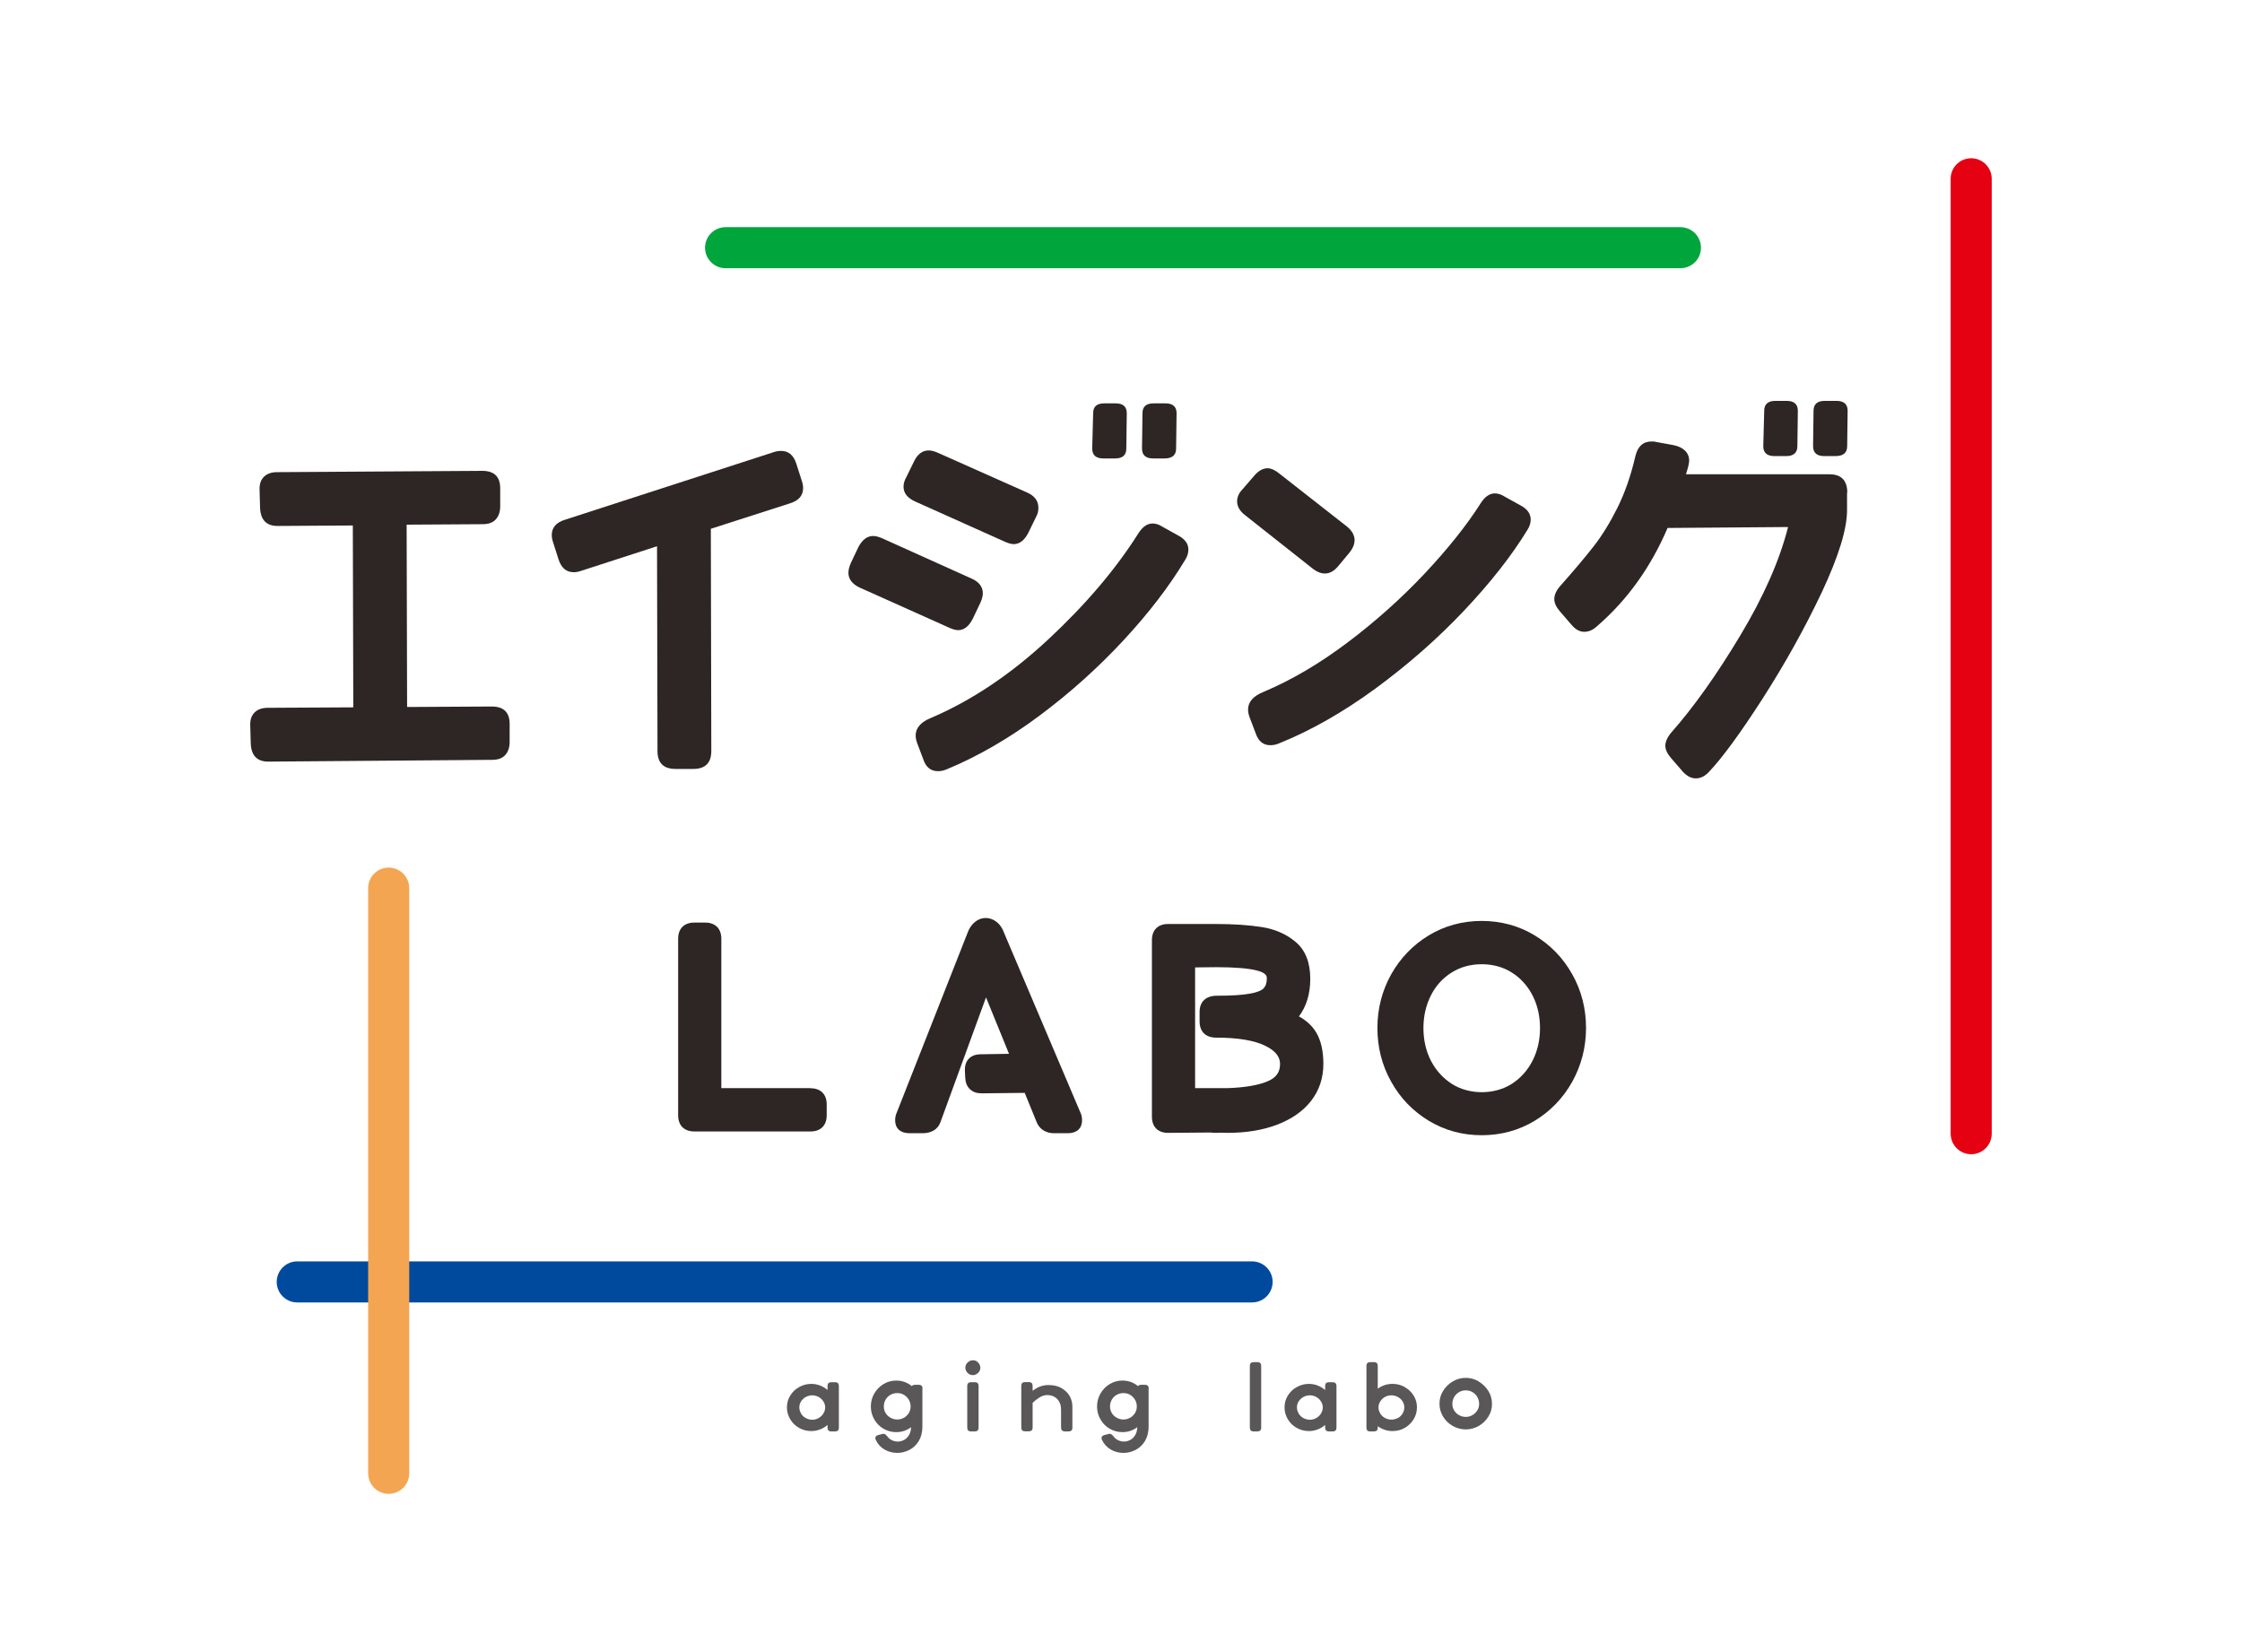 <?xml version="1.0" encoding="UTF-8"?><svg id="_レイヤー_2" xmlns="http://www.w3.org/2000/svg" width="190" height="140" viewBox="0 0 190 140"><defs><style>.cls-1{fill:#f4a552;}.cls-1,.cls-2,.cls-3,.cls-4,.cls-5,.cls-6,.cls-7{stroke-width:0px;}.cls-2{fill:#595757;}.cls-3{fill:#2e2624;}.cls-4{fill:#e50012;}.cls-5{fill:#00a63c;}.cls-6{fill:#fff;}.cls-7{fill:#004a9e;}</style></defs><g id="_レイヤー_1-2"><rect class="cls-6" width="190" height="140"/><path class="cls-3" d="m68.68,92.21h-7.55v-12.66c0-.86-.51-1.37-1.37-1.37h-.92c-.86,0-1.37.51-1.37,1.37v14.96c0,.86.51,1.37,1.37,1.37h9.85c.86,0,1.37-.51,1.37-1.37v-.92c0-.86-.51-1.37-1.37-1.37Z"/><path class="cls-3" d="m85.07,78.99c-.15-.38-.36-.68-.63-.88-.55-.42-1.26-.44-1.82.02-.26.21-.47.51-.6.86l-6.03,15.31c-.09.2-.13.41-.13.64,0,.68.45,1.09,1.21,1.09h1.13c.33,0,.64-.07.9-.22.29-.16.49-.41.6-.72l3.86-10.57,1.95,4.78-2.39.04c-.43,0-.77.12-1.01.37-.24.24-.35.58-.34,1.02l.03.6c.02.41.15.74.4.97.25.24.58.35.99.35l3.65-.04,1.02,2.5c.18.42.59.92,1.5.92h1.13c.76,0,1.21-.41,1.21-1.09,0-.23-.04-.45-.13-.64l-6.51-15.32Z"/><path class="cls-3" d="m110.08,86.13c.63-.84.96-1.91.96-3.18,0-1.38-.41-2.43-1.23-3.12-.77-.66-1.74-1.09-2.88-1.27-1.08-.17-2.39-.26-3.92-.26h-4.02c-.86,0-1.37.51-1.37,1.37v14.96c0,.86.51,1.37,1.37,1.37l3.64-.03c.1.02.18.03.43.03.21-.01.39-.02.54-.01.17,0,.31.01.43.01,1.57,0,2.98-.23,4.19-.69,1.24-.47,2.21-1.15,2.89-2.02.69-.89,1.04-1.94,1.04-3.13,0-1.09-.2-1.99-.61-2.67-.32-.54-.81-1-1.46-1.36Zm-2.98-2.39c-.13.14-.44.33-1.16.46-.64.12-1.6.18-2.84.18-.9,0-1.44.51-1.44,1.37v.81c0,.86.52,1.37,1.39,1.37,1.83,0,3.24.23,4.17.69.85.41,1.26.92,1.26,1.54,0,.69-.32,1.15-1.01,1.45-.79.35-1.96.55-3.45.6h-2.74v-10.23l1.77-.02c1.6,0,2.78.1,3.5.29.81.21.81.53.81.63,0,.39-.09.68-.27.86Z"/><path class="cls-3" d="m133.24,82.56c-.77-1.38-1.85-2.49-3.19-3.3-1.34-.81-2.85-1.22-4.48-1.22s-3.14.41-4.48,1.22c-1.34.81-2.41,1.92-3.19,3.3-.77,1.38-1.17,2.91-1.17,4.55s.39,3.18,1.17,4.56c.77,1.39,1.85,2.5,3.19,3.31,1.34.81,2.85,1.22,4.48,1.22s3.14-.41,4.48-1.22c1.34-.81,2.41-1.92,3.19-3.31.77-1.39,1.17-2.92,1.17-4.56s-.39-3.17-1.17-4.55Zm-10.23,9.27c-.74-.48-1.33-1.14-1.75-1.95-.42-.83-.63-1.76-.63-2.76s.21-1.93.63-2.76c.41-.82,1-1.47,1.75-1.94.74-.47,1.6-.71,2.56-.71s1.82.24,2.56.71c.74.47,1.33,1.12,1.75,1.94.42.82.63,1.75.63,2.76s-.21,1.93-.63,2.76c-.42.82-1.01,1.48-1.75,1.96-1.48.95-3.63.95-5.11,0Z"/><path class="cls-7" d="m106.1,106.89H25.19c-.96,0-1.74.78-1.74,1.74s.78,1.74,1.74,1.74h80.92c.96,0,1.74-.78,1.74-1.74s-.78-1.74-1.74-1.74Z"/><path class="cls-5" d="m142.41,19.25H61.49c-.96,0-1.74.78-1.74,1.74s.78,1.74,1.74,1.74h80.92c.96,0,1.74-.78,1.74-1.74s-.78-1.74-1.74-1.74Z"/><path class="cls-4" d="m167.05,13.41c-.96,0-1.74.78-1.74,1.74v80.92c0,.96.78,1.74,1.74,1.74s1.74-.78,1.74-1.74V15.15c0-.96-.78-1.74-1.74-1.74Z"/><path class="cls-1" d="m32.94,73.52c-.96,0-1.74.78-1.74,1.74v49.59c0,.96.78,1.74,1.74,1.74s1.74-.78,1.74-1.74v-49.59c0-.96-.78-1.74-1.74-1.74Z"/><path class="cls-2" d="m71.09,117.45v3.53c0,.22-.11.32-.32.32h-.32c-.22,0-.32-.11-.32-.32v-.23c-.18.16-.39.29-.63.38-.24.09-.49.14-.74.14-.38,0-.72-.09-1.04-.27s-.57-.42-.75-.73c-.19-.31-.28-.64-.28-1.01s.09-.69.28-1,.44-.55.76-.72c.32-.18.66-.27,1.03-.27.26,0,.51.05.74.14s.45.22.63.38v-.34c0-.22.11-.32.32-.32h.32c.22,0,.32.11.32.32Zm-1.71,2.71c.17-.09.3-.22.4-.38.1-.16.15-.33.15-.52,0-.18-.05-.34-.15-.5-.1-.16-.23-.28-.4-.38-.17-.09-.35-.14-.54-.14s-.38.05-.55.14c-.17.09-.3.22-.4.37s-.15.33-.15.51.05.36.15.53.23.29.4.38c.17.09.35.14.55.14s.37-.05.54-.14Z"/><path class="cls-2" d="m78.17,117.68v3.2c0,.47-.1.88-.3,1.22-.2.34-.47.59-.79.76-.33.17-.67.26-1.03.26-.39,0-.75-.09-1.08-.28-.33-.19-.58-.46-.75-.82-.03-.06-.04-.12-.04-.15,0-.13.08-.22.24-.26l.34-.09c.05-.01.09-.02.11-.02.1,0,.2.07.31.2.11.15.24.27.4.34.16.08.32.12.5.12.19,0,.37-.05.54-.14.17-.09.31-.23.42-.42.11-.18.16-.4.17-.66-.37.28-.79.42-1.26.42-.39,0-.75-.1-1.08-.29s-.59-.46-.78-.79-.29-.69-.29-1.09.1-.77.29-1.1.45-.6.78-.8c.33-.2.69-.3,1.08-.3.25,0,.48.04.71.12.22.08.43.2.61.35.06-.07.15-.11.27-.11h.32c.22,0,.32.11.32.32Zm-1.57,2.47c.17-.1.31-.24.42-.41.1-.17.15-.35.15-.55,0-.21-.05-.4-.15-.57-.1-.17-.24-.31-.41-.42-.17-.1-.36-.15-.57-.15s-.4.05-.58.15-.31.24-.41.41c-.1.18-.15.37-.15.58,0,.2.05.38.15.55s.24.3.42.4c.18.1.37.15.57.15s.39-.05.56-.15Z"/><path class="cls-2" d="m82,116.34c-.12-.12-.19-.27-.19-.44s.06-.32.19-.44.27-.19.45-.19.32.06.44.19.19.27.19.44-.06.32-.19.44-.27.19-.44.19-.33-.06-.45-.19Zm.61,4.96h-.32c-.22,0-.32-.11-.32-.32v-3.53c0-.22.11-.32.32-.32h.32c.22,0,.32.11.32.32v3.53c0,.22-.11.32-.32.32Z"/><path class="cls-2" d="m89.97,117.64c.31.18.54.41.69.68.15.28.22.57.22.87v1.79c0,.22-.11.32-.32.32h-.32c-.1,0-.18-.03-.24-.09-.06-.06-.08-.14-.08-.25v-1.5c0-.38-.11-.68-.32-.9-.21-.22-.5-.34-.86-.34-.22,0-.44.07-.65.2-.21.13-.41.29-.58.46v2.09c0,.22-.11.32-.32.32h-.32c-.22,0-.32-.11-.32-.32v-3.53c0-.22.11-.32.32-.32h.32c.22,0,.32.11.32.32v.42c.42-.33.86-.49,1.33-.49s.83.09,1.14.27Z"/><path class="cls-2" d="m97.34,117.68v3.2c0,.47-.1.88-.3,1.22-.2.34-.47.59-.79.76-.33.17-.67.26-1.03.26-.39,0-.75-.09-1.08-.28-.33-.19-.58-.46-.75-.82-.03-.06-.04-.12-.04-.15,0-.13.08-.22.24-.26l.34-.09c.05-.01.09-.02.11-.02.1,0,.2.07.31.2.11.15.24.27.4.34.16.08.33.12.5.12.19,0,.37-.05.54-.14s.31-.23.42-.42c.11-.18.16-.4.17-.66-.37.28-.79.42-1.26.42-.39,0-.75-.1-1.08-.29-.33-.19-.59-.46-.78-.79s-.29-.69-.29-1.09.1-.77.29-1.1.45-.6.78-.8.69-.3,1.08-.3c.25,0,.48.04.71.12.22.08.43.2.61.35.06-.07.15-.11.27-.11h.32c.22,0,.32.11.32.32Zm-1.57,2.47c.17-.1.31-.24.42-.41.1-.17.15-.35.15-.55,0-.21-.05-.4-.15-.57-.1-.17-.24-.31-.41-.42-.17-.1-.36-.15-.57-.15s-.4.05-.58.15c-.18.1-.31.24-.41.41-.1.18-.15.37-.15.58,0,.2.05.38.15.55s.24.3.42.4c.18.1.37.15.57.15s.39-.05.56-.15Z"/><path class="cls-2" d="m106.56,121.3h-.32c-.22,0-.32-.11-.32-.32v-5.23c0-.22.11-.32.32-.32h.32c.22,0,.32.11.32.32v5.23c0,.22-.11.32-.32.32Z"/><path class="cls-2" d="m113.26,117.45v3.53c0,.22-.11.32-.32.32h-.32c-.21,0-.32-.11-.32-.32v-.23c-.18.16-.39.29-.63.38-.24.09-.49.14-.74.14-.38,0-.72-.09-1.04-.27s-.57-.42-.75-.73c-.19-.31-.28-.64-.28-1.01s.09-.69.28-1c.19-.3.44-.55.76-.72.32-.18.66-.27,1.03-.27.26,0,.51.05.74.14s.45.22.63.38v-.34c0-.22.11-.32.32-.32h.32c.21,0,.32.11.32.32Zm-1.71,2.71c.17-.09.3-.22.4-.38.1-.16.15-.33.15-.52,0-.18-.05-.34-.15-.5-.1-.16-.23-.28-.4-.38-.17-.09-.35-.14-.54-.14s-.38.05-.55.14c-.17.09-.3.22-.4.37s-.15.33-.15.51.05.36.15.53c.1.16.23.29.4.38.17.09.35.14.55.14s.37-.05.54-.14Z"/><path class="cls-2" d="m119.04,117.54c.32.18.57.42.76.72.19.3.28.64.28,1s-.09.7-.28,1.01c-.19.31-.44.55-.75.73s-.66.27-1.04.27c-.46,0-.87-.14-1.25-.41v.12c0,.22-.11.32-.32.32h-.32c-.22,0-.32-.11-.32-.32v-5.23c0-.22.11-.32.32-.32h.32c.22,0,.32.11.32.32v1.93c.37-.27.79-.41,1.25-.41.37,0,.72.09,1.04.27Zm-.58,2.63c.17-.09.3-.22.4-.38s.15-.34.15-.53-.05-.35-.15-.51-.23-.28-.4-.37c-.17-.09-.35-.14-.55-.14s-.38.05-.54.14c-.17.09-.3.22-.4.38-.1.16-.15.32-.15.5,0,.19.05.36.15.52.1.16.23.29.4.38s.35.14.54.14.38-.05.55-.14Z"/><path class="cls-2" d="m125.31,117.07c.34.2.61.47.82.8s.31.7.31,1.1-.1.75-.31,1.08c-.21.33-.48.6-.82.79-.34.19-.71.29-1.09.29s-.76-.1-1.1-.29c-.34-.19-.62-.46-.82-.79s-.31-.69-.31-1.09.1-.77.31-1.1c.21-.34.48-.6.82-.8.34-.2.71-.3,1.1-.3s.75.1,1.09.3Zm-1.67.91c-.18.1-.31.24-.41.41-.1.18-.15.37-.15.58s.05.38.15.55c.1.17.24.3.42.4.17.1.37.15.57.15s.39-.05.56-.15c.18-.1.31-.24.42-.41s.15-.35.15-.55c0-.2-.05-.4-.15-.57-.1-.18-.24-.31-.41-.42-.17-.1-.36-.15-.57-.15s-.4.05-.58.15Z"/><path class="cls-3" d="m43.19,61.35v1.52c0,.48-.13.85-.38,1.12-.25.27-.62.4-1.1.4l-18.98.15c-.94,0-1.43-.51-1.48-1.52l-.04-1.48c-.03-.51.09-.89.36-1.16s.64-.4,1.12-.4l7.25-.04-.04-15.41-6.38.04c-.94,0-1.43-.51-1.48-1.52l-.04-1.48c-.03-.51.09-.89.36-1.16s.64-.4,1.12-.4l17.39-.11c1.01,0,1.52.49,1.52,1.48v1.52c0,.48-.13.85-.38,1.12-.25.27-.62.4-1.1.4l-6.45.04.04,15.45,7.17-.04c1.01,0,1.52.49,1.52,1.48Z"/><path class="cls-3" d="m68.06,41.36c0,.63-.37,1.06-1.1,1.29l-6.72,2.16.04,18.83c0,1.01-.51,1.52-1.52,1.52h-1.52c-1.01,0-1.52-.51-1.52-1.52l-.04-17.35-6.45,2.09c-.23.08-.43.11-.61.11-.63,0-1.06-.37-1.29-1.1l-.46-1.44c-.08-.23-.11-.43-.11-.61,0-.63.37-1.06,1.1-1.29l17.69-5.73c.23-.08.44-.11.65-.11.63,0,1.06.37,1.29,1.1l.46,1.44c.08.23.11.43.11.61Z"/><path class="cls-3" d="m83.29,50.28c0,.2-.06.46-.19.76l-.65,1.37c-.33.66-.75.99-1.25.99-.18,0-.42-.06-.72-.19l-7.63-3.42c-.63-.3-.95-.72-.95-1.25,0-.23.06-.49.19-.8l.65-1.37c.33-.63.75-.95,1.25-.95.2,0,.46.06.76.19l7.59,3.42c.63.28.95.7.95,1.25Zm4.71-7.25c0,.28-.06.53-.19.76l-.65,1.33c-.33.66-.75.99-1.25.99-.18,0-.42-.06-.72-.19l-7.63-3.42c-.66-.3-.99-.72-.99-1.25,0-.28.08-.54.23-.8l.65-1.33c.3-.63.72-.95,1.25-.95.2,0,.46.06.76.19l7.59,3.38c.63.28.95.71.95,1.29Zm9.67,1.33c.28,0,.56.09.83.27l1.37.76c.56.3.84.7.84,1.18,0,.3-.09.59-.27.87-1.34,2.23-3.07,4.49-5.2,6.79-2.13,2.3-4.49,4.43-7.1,6.38-2.61,1.95-5.25,3.48-7.93,4.59-.23.1-.47.15-.72.15-.61,0-1.03-.34-1.25-1.02l-.53-1.4c-.08-.23-.11-.43-.11-.61,0-.63.43-1.13,1.29-1.48,3.44-1.47,6.76-3.69,9.95-6.66,3.19-2.97,5.73-5.97,7.63-8.98.35-.56.76-.84,1.21-.84Zm-3.17-5.51h-.99c-.63,0-.95-.28-.95-.84l.08-3c0-.56.32-.83.95-.83h.95c.63,0,.95.28.95.83l-.04,3c0,.56-.32.84-.95.84Zm4.18,0h-.95c-.63,0-.95-.28-.95-.84l.04-3c0-.56.32-.83.95-.83h.99c.63,0,.95.28.95.83l-.04,3c0,.56-.33.84-.99.84Z"/><path class="cls-3" d="m114.79,45.8c0,.33-.14.67-.42,1.02l-.95,1.14c-.35.43-.73.64-1.14.64-.33,0-.66-.13-.99-.38l-5.77-4.56c-.46-.35-.68-.75-.68-1.18,0-.35.15-.7.46-1.02l.95-1.1c.38-.46.77-.68,1.18-.68.28,0,.59.14.95.42l5.77,4.52c.43.35.65.75.65,1.18Zm11.88-3.99c.28,0,.56.09.84.27l1.37.76c.56.3.84.7.84,1.18,0,.3-.09.59-.27.87-1.34,2.2-3.14,4.49-5.39,6.87-2.25,2.38-4.75,4.57-7.5,6.59-2.75,2.01-5.47,3.56-8.18,4.65-.23.1-.47.15-.72.15-.61,0-1.02-.34-1.25-1.02l-.53-1.4c-.08-.23-.11-.43-.11-.61,0-.63.43-1.13,1.29-1.48,2.35-.99,4.73-2.38,7.12-4.18,2.39-1.8,4.57-3.75,6.55-5.85,1.97-2.1,3.56-4.09,4.75-5.96.35-.56.76-.84,1.21-.84Z"/><path class="cls-3" d="m156.53,41.74v1.48c0,1.62-.72,3.94-2.14,6.97-1.43,3.02-3.1,6.02-5.01,9-1.91,2.97-3.45,5.07-4.61,6.28-.33.33-.68.49-1.06.49s-.75-.19-1.1-.57l-1.02-1.18c-.3-.35-.46-.7-.46-1.02s.16-.7.49-1.1c1.9-2.15,3.85-4.89,5.85-8.22,2-3.33,3.35-6.4,4.06-9.21l-10.21.08c-1.42,3.32-3.4,6.09-5.96,8.31-.35.33-.72.49-1.1.49s-.73-.19-1.06-.57l-1.02-1.18c-.3-.35-.46-.7-.46-1.02,0-.35.16-.72.49-1.1,1.19-1.34,2.14-2.47,2.85-3.38.71-.91,1.38-2,2.01-3.26.63-1.27,1.14-2.72,1.52-4.37.2-.84.66-1.25,1.37-1.25.18,0,.3.01.38.04l1.48.27c.4.08.73.23.97.46.24.23.36.52.36.87,0,.08-.03.24-.08.49l-.19.65h12.15c1.01,0,1.52.52,1.52,1.56Zm-5.16-3.09h-.99c-.63,0-.95-.28-.95-.84l.08-3c0-.56.32-.84.95-.84h.95c.63,0,.95.28.95.84l-.04,3c0,.56-.32.84-.95.84Zm4.18,0h-.95c-.63,0-.95-.28-.95-.84l.04-3c0-.56.32-.84.95-.84h.99c.63,0,.95.28.95.84l-.04,3c0,.56-.33.84-.99.84Z"/></g></svg>